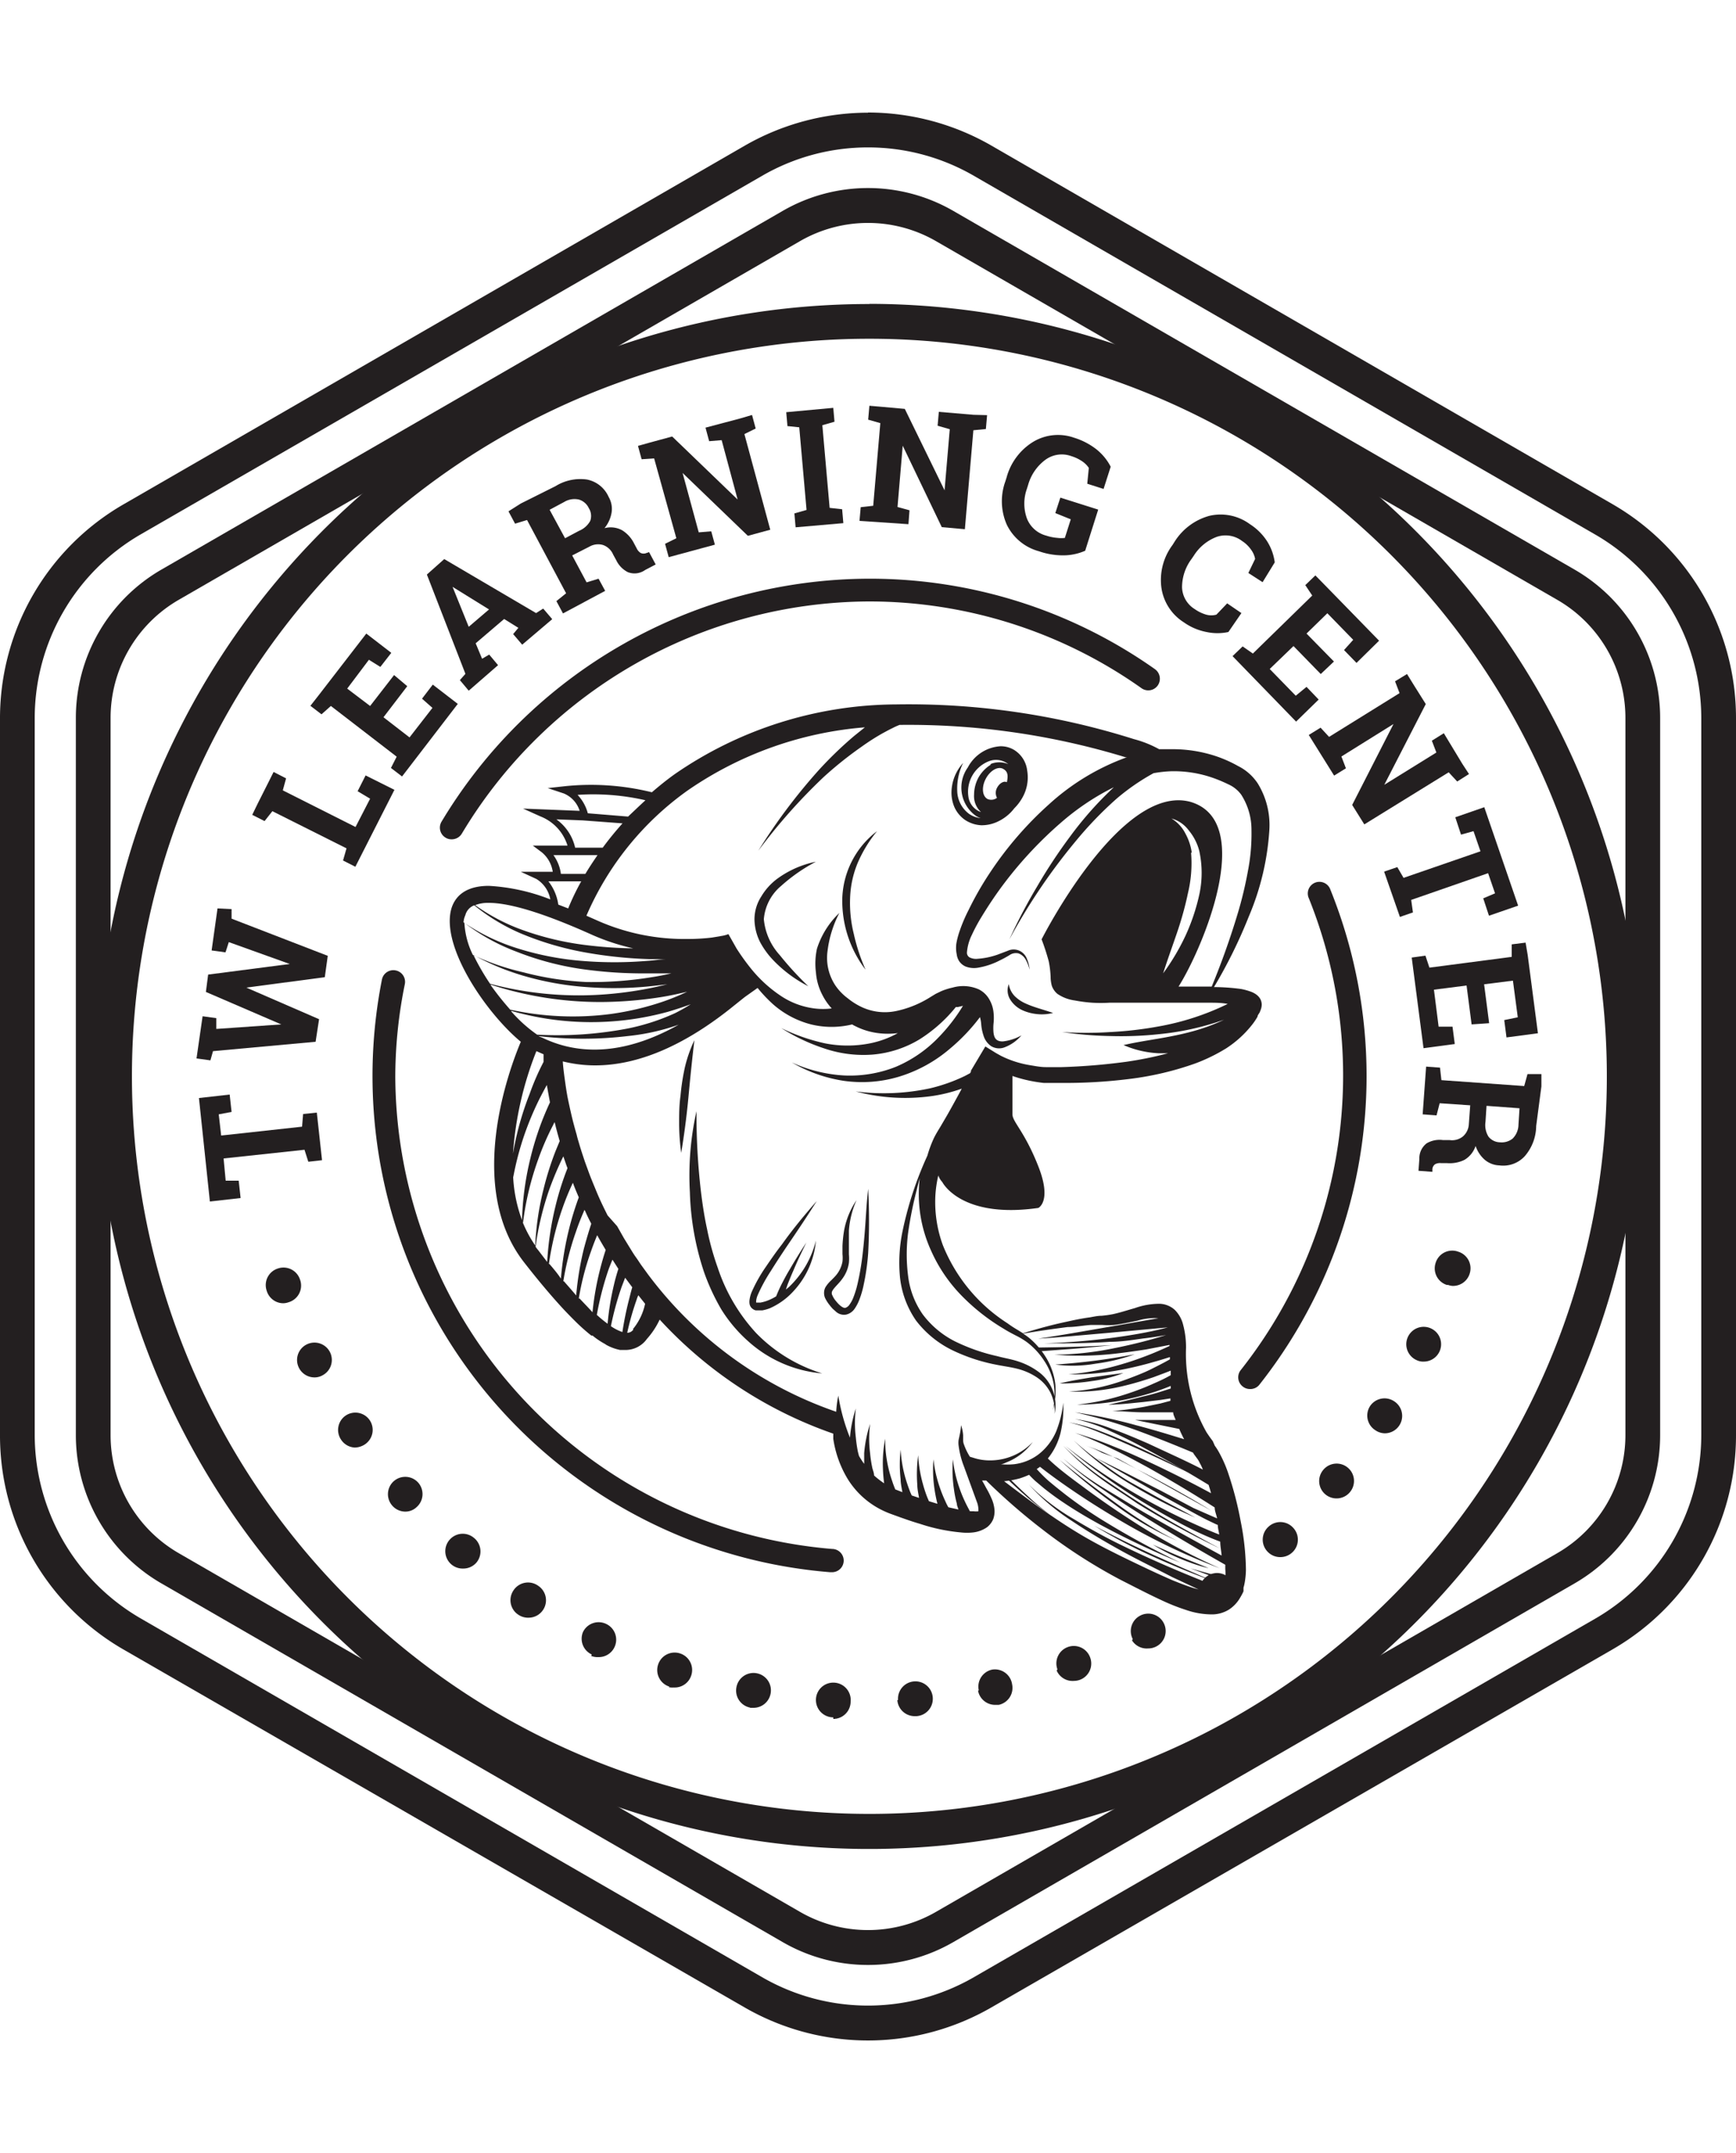 <svg id="Layer_1" data-name="Layer 1" xmlns="http://www.w3.org/2000/svg" viewBox="0 0 100 124"><defs><style>.cls-1{fill:#231f20;}</style></defs><path class="cls-1" d="M50,8.49a12.16,12.16,0,0,1,6.09,1.63L91.88,30.78A12.23,12.23,0,0,1,98,41.34V82.66a12.23,12.23,0,0,1-6.1,10.56L56.09,113.88a12.19,12.19,0,0,1-12.18,0L8.12,93.22A12.23,12.23,0,0,1,2,82.66V41.34a12.23,12.23,0,0,1,6.1-10.56L43.91,10.12A12.16,12.16,0,0,1,50,8.49m0-2a14.27,14.27,0,0,0-7.1,1.9L7.11,29.05A14.22,14.22,0,0,0,0,41.34V82.66A14.22,14.22,0,0,0,7.11,95L42.9,115.62a14.22,14.22,0,0,0,14.2,0L92.88,95A14.21,14.21,0,0,0,100,82.66V41.34a14.22,14.22,0,0,0-7.09-12.29L57.1,8.38A14.27,14.27,0,0,0,50,6.48Z"/><path class="cls-1" d="M50,113.17a9.81,9.81,0,0,1-4.92-1.32L9.29,91.19a9.86,9.86,0,0,1-4.92-8.53V41.34a9.86,9.86,0,0,1,4.92-8.53L45.08,12.15a9.83,9.83,0,0,1,9.84,0L90.71,32.81a9.86,9.86,0,0,1,4.92,8.53V82.66a9.86,9.86,0,0,1-4.92,8.53L54.92,111.85A9.81,9.81,0,0,1,50,113.17ZM10.29,34.55a7.85,7.85,0,0,0-3.92,6.79V82.66a7.85,7.85,0,0,0,3.92,6.79l35.79,20.66a7.84,7.84,0,0,0,7.84,0L89.71,89.45a7.85,7.85,0,0,0,3.92-6.79V41.34a7.85,7.85,0,0,0-3.92-6.79L53.92,13.89a7.84,7.84,0,0,0-7.84,0Z"/><path class="cls-1" d="M50.08,19.51A42.48,42.48,0,1,1,7.6,62,42.47,42.47,0,0,1,50.08,19.51m0-2A44.49,44.49,0,1,0,94.56,62,44.54,44.54,0,0,0,50.08,17.5Z"/><path class="cls-1" d="M47.88,90.55h-.06A28.67,28.67,0,0,1,22,56.42a.67.67,0,0,1,.79-.53.67.67,0,0,1,.53.79A26.86,26.86,0,0,0,22.77,62,27.43,27.43,0,0,0,47.93,89.21a.67.67,0,0,1,0,1.34Z"/><path class="cls-1" d="M26,48.34a.63.63,0,0,1-.34-.1.67.67,0,0,1-.23-.91,28.81,28.81,0,0,1,24.62-14,28.46,28.46,0,0,1,16.48,5.21.68.68,0,0,1,.16.94.67.67,0,0,1-.93.16,27.16,27.16,0,0,0-15.71-5A27.47,27.47,0,0,0,26.61,48,.68.68,0,0,1,26,48.34Z"/><path class="cls-1" d="M72,80a.66.66,0,0,1-.42-.15.67.67,0,0,1-.11-.94A27.36,27.36,0,0,0,75.4,51.75a.67.67,0,1,1,1.24-.5,28.68,28.68,0,0,1-4.11,28.52A.66.66,0,0,1,72,80Z"/><path class="cls-1" d="M11.46,63.24l1.77-.2.11,1-.74.14.14,1.22,4.66-.51.06-.73.79-.08.3,2.74-.79.09-.22-.69-4.66.5L13,68l.75,0,.11,1-1.77.2Z"/><path class="cls-1" d="M13.34,52.36v.55l5.54,2.14-.17,1.23-4.52.6v0l4.19,1.82L18.18,60l-5.91.54-.15.53-.8-.11.35-2.43.79.11,0,.62L16.2,59v0l-4.34-1.87.13-1,4.7-.61v0l-3.51-1.26-.19.59-.8-.11.34-2.42Z"/><path class="cls-1" d="M20.47,49.92l-.71-.36.2-.7-4.27-2.14-.45.57-.71-.36.31-.64.6-1.19.32-.64.72.37-.19.69,4.19,2.11L21.32,46l-.72-.43.46-.91,1.66.83Z"/><path class="cls-1" d="M23.46,39.52l-1.37,1.79,1.5,1.16,1.32-1.7-.6-.53.62-.81,1.44,1.11-3.21,4.18-.64-.49.33-.65-3.79-2.92-.54.48-.64-.49.44-.56,2.78-3.6,1.44,1.11-.63.81L21.25,38,20,39.66l1.32,1,1.38-1.78Z"/><path class="cls-1" d="M26.49,39.17l.32-.36-2.22-5.72,1-.89,5.29,3.11.41-.26.52.61-1.73,1.47-.52-.61.3-.36-.82-.51-1.64,1.4.37.89.41-.24.51.61L27,39.78ZM27,36.1l1.17-1-2.1-1.3,0,0Z"/><path class="cls-1" d="M32,28a2.71,2.71,0,0,1,1.82-.38,1.73,1.73,0,0,1,1.24,1,1.37,1.37,0,0,1,.17.9,1.91,1.91,0,0,1-.41.9,1.39,1.39,0,0,1,1,.11,1.86,1.86,0,0,1,.7.76l.16.3a.6.6,0,0,0,.23.26.42.42,0,0,0,.33,0l.15-.05.38.71-.61.32a1.05,1.05,0,0,1-1,.12,1.5,1.5,0,0,1-.66-.68l-.18-.33a1,1,0,0,0-.58-.55,1,1,0,0,0-.78.09l-1,.51.83,1.55.69-.21.38.7-2.43,1.3-.38-.71.56-.45-2.25-4.22-.69.21-.38-.71L30,29Zm.55,3,.81-.43A1.29,1.29,0,0,0,34,30a.84.84,0,0,0-.08-.73.92.92,0,0,0-.58-.5,1.15,1.15,0,0,0-.84.14l-.84.45Z"/><path class="cls-1" d="M43.32,23.9l.21.78-.65.32,1.49,5.51-1.29.35-3.76-3.62h0l.93,3.42.72-.06.21.77-2.66.72-.21-.77.65-.32L37.68,26.4l-.72.05-.21-.77.68-.19,1.29-.35,3.77,3.63h0l-.92-3.42-.72.06-.21-.78,2-.53Z"/><path class="cls-1" d="M45.36,24.54l-.07-.8L48,23.49l.07.8-.7.2.42,4.76.72.08.07.8-2.75.24-.07-.8.7-.2-.42-4.76Z"/><path class="cls-1" d="M56.86,23.91l-.07.8-.72.07-.49,5.7-1.33-.12L52,25.67h0l-.3,3.53.69.19-.06.8L49.51,30l.07-.79.72-.08.41-4.76-.7-.2.07-.8.71.06,1.33.12,2.29,4.69h0l.3-3.52-.7-.2.07-.8,2,.17Z"/><path class="cls-1" d="M62.51,31.72a3.16,3.16,0,0,1-1.08.26,4.16,4.16,0,0,1-1.58-.23A2.9,2.9,0,0,1,58,30.23a3.35,3.35,0,0,1-.09-2.5l.07-.22a3.47,3.47,0,0,1,1.53-2.06,2.78,2.78,0,0,1,2.36-.24,4,4,0,0,1,1.29.67,3.1,3.1,0,0,1,.82,1l-.41,1.28-.94-.3.09-.91a1.37,1.37,0,0,0-.38-.38,2.31,2.31,0,0,0-.63-.3,1.6,1.6,0,0,0-1.49.21,2.72,2.72,0,0,0-1,1.46l-.07.22a2.53,2.53,0,0,0,0,1.69,1.64,1.64,0,0,0,1.12,1,2.75,2.75,0,0,0,.65.13,1.66,1.66,0,0,0,.42,0l.34-1.07-.89-.36.29-.89,2.18.69Z"/><path class="cls-1" d="M72.73,33.53,71.91,33l.39-.81a1.3,1.3,0,0,0-.24-.54,1.85,1.85,0,0,0-.51-.49,1.57,1.57,0,0,0-1.46-.24A2.67,2.67,0,0,0,68.77,32l-.13.19a2.73,2.73,0,0,0-.55,1.63,1.53,1.53,0,0,0,.73,1.26,2.23,2.23,0,0,0,.66.32,1.09,1.09,0,0,0,.59,0l.62-.65.82.56-.75,1.09a3,3,0,0,1-1.26,0,3.34,3.34,0,0,1-1.31-.56,2.83,2.83,0,0,1-1.29-2,3.37,3.37,0,0,1,.64-2.45l.12-.19a3.44,3.44,0,0,1,2-1.49,2.84,2.84,0,0,1,2.34.48,3.27,3.27,0,0,1,1,1,3,3,0,0,1,.43,1.2Z"/><path class="cls-1" d="M76.08,38.82l-1.57-1.61-1.37,1.32,1.5,1.54.62-.51.7.73-1.3,1.27L71,37.79l.58-.56.59.41,3.42-3.34-.4-.6.58-.56.5.51,3.17,3.25-1.3,1.28-.72-.74.53-.59-1.49-1.53-1.2,1.17,1.58,1.61Z"/><path class="cls-1" d="M84.62,44.58l-.68.43-.49-.53-4.86,3-.7-1.12,2.38-4.66v0l-3,1.87.26.68-.68.42-1.46-2.34.68-.42.49.53,4.06-2.52-.26-.68.69-.42.37.6.71,1.13-2.39,4.65,0,0,3-1.86-.26-.68.69-.43L84.24,44Z"/><path class="cls-1" d="M87.45,52.16l-1.68.58-.33-1,.68-.29-.4-1.16-4.43,1.54.1.72-.75.26-.91-2.61.76-.26.36.62,4.43-1.53-.4-1.16-.72.2-.33-1,1.67-.58Z"/><path class="cls-1" d="M84.77,59l-.29-2.24L82.6,57l.27,2.13.8,0,.13,1-1.8.24-.68-5.22.79-.11.23.69,4.74-.62,0-.72.8-.1L88,55l.59,4.51-1.81.24-.13-1,.78-.16-.28-2.11-1.66.21.29,2.24Z"/><path class="cls-1" d="M88.49,64.85a2.7,2.7,0,0,1-.65,1.73,1.68,1.68,0,0,1-1.47.54,1.37,1.37,0,0,1-.85-.33A1.82,1.82,0,0,1,85,66a1.47,1.47,0,0,1-.64.8,1.93,1.93,0,0,1-1,.19l-.34,0a.61.61,0,0,0-.35.06.39.39,0,0,0-.16.28l0,.16-.8-.06.05-.68a1.08,1.08,0,0,1,.42-.9,1.46,1.46,0,0,1,.93-.19l.38,0a1,1,0,0,0,.77-.2,1,1,0,0,0,.35-.71l.08-1.09-1.76-.12-.18.7-.8-.06.2-2.75.8.06.08.72,4.77.34.19-.69.8,0,0,.71Zm-2.86-1.16-.06.92a1.26,1.26,0,0,0,.17.85.86.86,0,0,0,.67.33,1,1,0,0,0,.73-.22,1.16,1.16,0,0,0,.33-.8l.06-.94Z"/><path class="cls-1" d="M49.86,55.85a6.53,6.53,0,0,1-1.34-4.14,5.07,5.07,0,0,1,2-3.84,7.66,7.66,0,0,0-1.11,1.82,5.74,5.74,0,0,0-.44,2,7.39,7.39,0,0,0,.21,2.09A10.84,10.84,0,0,0,49.86,55.85Z"/><path class="cls-1" d="M49.34,69.12a5.18,5.18,0,0,0-.44,1.76c0,.3,0,.61,0,.91l0,.45a2.64,2.64,0,0,1,0,.49,2,2,0,0,1-.38.92c-.19.27-.46.49-.57.69a.26.26,0,0,0,0,.27,1.21,1.21,0,0,0,.21.33c.17.22.42.43.55.38a.46.46,0,0,0,.23-.19,1.77,1.77,0,0,0,.2-.36,5.48,5.48,0,0,0,.26-.84,15.55,15.55,0,0,0,.3-1.79c.07-.61.12-1.22.16-1.83s.08-1.23.15-1.84a35.11,35.11,0,0,1,0,3.7A13.2,13.2,0,0,1,49.75,74a5.23,5.23,0,0,1-.27.91,2.46,2.46,0,0,1-.24.45.81.81,0,0,1-.49.35.69.69,0,0,1-.59-.16l-.2-.18c-.06-.07-.11-.12-.16-.19a2.08,2.08,0,0,1-.28-.44.75.75,0,0,1-.05-.31.66.66,0,0,1,.09-.31,1.88,1.88,0,0,1,.33-.39c.11-.11.21-.21.3-.32a1.71,1.71,0,0,0,.34-.75,2.1,2.1,0,0,0,0-.43c0-.15,0-.31,0-.47a7.34,7.34,0,0,1,.1-.93A4.59,4.59,0,0,1,49.34,69.12Z"/><path class="cls-1" d="M47,49.63a9.82,9.82,0,0,0-2,1.39,2.79,2.79,0,0,0-1,1.92A3.55,3.55,0,0,0,44.91,55a18.4,18.4,0,0,0,1.65,1.8,7.5,7.5,0,0,1-2-1.48,4.74,4.74,0,0,1-.77-1.05,3,3,0,0,1-.33-1.33,2.44,2.44,0,0,1,.4-1.32,3.48,3.48,0,0,1,.9-1A5.68,5.68,0,0,1,47,49.63Z"/><path class="cls-1" d="M59.17,44.38a1.61,1.61,0,0,0-.79-1.21,1.49,1.49,0,0,0-.75-.19,2.28,2.28,0,0,0-1.88,1.22A2,2,0,0,0,56.23,47a1.23,1.23,0,0,0,.26.12,1.47,1.47,0,0,1-.66-.24,1.69,1.69,0,0,1-.69-1.32,3.36,3.36,0,0,1,.34-1.62,2.58,2.58,0,0,0-.67,1.63,2.12,2.12,0,0,0,.17.92,1.78,1.78,0,0,0,.62.74,1.86,1.86,0,0,0,.92.3,2.15,2.15,0,0,0,.91-.19,2.58,2.58,0,0,0,1-.79,2.71,2.71,0,0,0,.44-.57A2.36,2.36,0,0,0,59.17,44.38ZM58,45.05c-.18-.09-.43.06-.57.33a.61.61,0,0,0,0,.57.54.54,0,0,1-.54.07c-.31-.16-.36-.68-.11-1.16s.7-.74,1-.58S58.07,44.7,58,45.05Zm-.94-1a2.07,2.07,0,0,0-.69.72,2.1,2.1,0,0,0-.26,1,1.24,1.24,0,0,0,.4,1,1.09,1.09,0,0,1-.73-.91,1.89,1.89,0,0,1,1.14-2,1.14,1.14,0,0,1,1.16.15A1.32,1.32,0,0,0,57.07,44Z"/><path class="cls-1" d="M58.11,56.68a1.26,1.26,0,0,0,.35.7,2.1,2.1,0,0,0,.63.42c.48.22,1,.34,1.57.54a2.6,2.6,0,0,1-.88.07,2.72,2.72,0,0,1-.87-.22,1.61,1.61,0,0,1-.71-.61A1,1,0,0,1,58.11,56.68Z"/><path class="cls-1" d="M40.12,64a38.42,38.42,0,0,0,.25,4.57c.09.75.2,1.49.36,2.22A15.7,15.7,0,0,0,41.34,73a10.32,10.32,0,0,0,2.22,3.78,9,9,0,0,0,3.8,2.32,7.3,7.3,0,0,1-4.26-1.85,8.36,8.36,0,0,1-1.54-1.82,12.48,12.48,0,0,1-1-2.15,15.86,15.86,0,0,1-.82-4.61A17,17,0,0,1,40.12,64Z"/><path class="cls-1" d="M39.24,66.4a13.06,13.06,0,0,1-.12-1.64c0-.55,0-1.1.08-1.65a12.83,12.83,0,0,1,.25-1.63A7.79,7.79,0,0,1,40,59.91c-.13,1.09-.24,2.16-.34,3.24S39.42,65.31,39.24,66.4Z"/><path class="cls-1" d="M45.44,74.13l-.17.14.09-.27c.11-.28.22-.55.34-.82.23-.55.49-1.09.75-1.62-.32.49-.64,1-.94,1.52-.16.26-.3.52-.44.79a8.2,8.2,0,0,0-.36.79,2.89,2.89,0,0,1-.56.27,2.14,2.14,0,0,1-.34.09h-.25s0,0,0,0a.62.62,0,0,1,0-.12,1.18,1.18,0,0,1,.1-.34,9.72,9.72,0,0,1,.75-1.37c.28-.45.57-.89.87-1.34.6-.88,1.2-1.77,1.77-2.68-.71.81-1.39,1.63-2,2.49-.33.42-.64.87-.94,1.31a8.76,8.76,0,0,0-.81,1.44,1.8,1.8,0,0,0-.12.43.81.81,0,0,0,0,.27.44.44,0,0,0,.2.29.37.37,0,0,0,.16.07h.37a2.43,2.43,0,0,0,.43-.12,4.05,4.05,0,0,0,1.38-1A4.89,4.89,0,0,0,47,71.45,5.49,5.49,0,0,1,45.44,74.13Z"/><path class="cls-1" d="M58,85c.39.4.79.78,1.2,1.16a13,13,0,0,0,1.27,1.06,14.36,14.36,0,0,1-1.31-1c-.42-.37-.83-.74-1.23-1.13Z"/><path class="cls-1" d="M67,86.41c-.6-.33-1.21-.67-1.8-1s-1.17-.74-1.73-1.15a16.76,16.76,0,0,1-1.62-1.3,17.36,17.36,0,0,0,3.3,2.54,30,30,0,0,0,3.7,1.9C68.24,87.07,67.62,86.74,67,86.41Z"/><path class="cls-1" d="M64.38,84l1.8,1,1.79,1,1.8,1c-1.16-.71-2.35-1.37-3.54-2l-1.81-.94a12.38,12.38,0,0,0-1.87-.8,6,6,0,0,1,.93.41Z"/><path class="cls-1" d="M63.27,85.06c.73.55,1.48,1,2.24,1.53a48.71,48.71,0,0,0,4.76,2.59c-.8-.42-1.59-.86-2.38-1.3s-1.56-.9-2.32-1.38-1.52-1-2.25-1.5a17.9,17.9,0,0,1-2.07-1.73A15,15,0,0,0,63.27,85.06Z"/><path class="cls-1" d="M67.82,88.74a15,15,0,0,1-1.8-1c-.59-.36-1.16-.75-1.71-1.15s-1.11-.81-1.66-1.23-1.08-.84-1.61-1.28a35,35,0,0,0,3.21,2.6A17.31,17.31,0,0,0,67.82,88.74Z"/><path class="cls-1" d="M68,89.66c-.53-.22-1.06-.46-1.59-.7a10.33,10.33,0,0,0,1.55.8,10.8,10.8,0,0,0,1.66.56C69.12,90.1,68.58,89.9,68,89.66Z"/><path class="cls-1" d="M64.71,88.73c-.56-.28-1.12-.56-1.68-.86a30.39,30.39,0,0,0,3.34,1.76c1.15.52,2.31,1,3.5,1.43l-1.73-.75-1.72-.77Q65.57,89.15,64.71,88.73Z"/><path class="cls-1" d="M65.09,83.25c.58.25,1.15.52,1.72.78l1.71.81c-1.1-.62-2.24-1.17-3.38-1.69-.58-.25-1.16-.5-1.75-.72a9.65,9.65,0,0,0-1.82-.51,11.36,11.36,0,0,1,1.79.59C63.94,82.74,64.52,83,65.09,83.25Z"/><path class="cls-1" d="M64.71,79.08l-.92.12-.92.13c-.61.1-1.23.2-1.83.35a11.65,11.65,0,0,0,1.86-.14A7.64,7.64,0,0,0,64.71,79.08Z"/><path class="cls-1" d="M63.11,78.54A10.78,10.78,0,0,0,65.36,78a37.09,37.09,0,0,1-4.57.59A7.52,7.52,0,0,0,63.11,78.54Z"/><path class="cls-1" d="M64.07,77.47c-1.42.09-2.84.12-4.26.14h0a.12.12,0,0,0-.1.12.13.13,0,0,0,.12.1C61.24,77.73,62.66,77.63,64.07,77.47Z"/><path class="cls-1" d="M72.38,57.29a1.26,1.26,0,0,0-.34-.18,3.53,3.53,0,0,0-.55-.15,12,12,0,0,0-1.56-.11,28.32,28.32,0,0,0,2-4.05,15.15,15.15,0,0,0,1.19-5,4.57,4.57,0,0,0-.67-2.68,2.91,2.91,0,0,0-1.13-1,7.45,7.45,0,0,0-1.22-.55,7.91,7.91,0,0,0-2.65-.42l-.68,0a6.27,6.27,0,0,0-1.45-.58,43,43,0,0,0-13.71-2h0a22.61,22.61,0,0,0-12.72,4c-.48.34-.92.7-1.34,1.06a14.63,14.63,0,0,0-5-.35l-1,.11.93.31a1.6,1.6,0,0,1,.91,1l-3.26-.13,1,.45a2.64,2.64,0,0,1,1.56,1.68h-2l.51.38a1.79,1.79,0,0,1,.64,1.13H30l.89.41a1.73,1.73,0,0,1,.81,1.18,11.34,11.34,0,0,0-3.54-.78c-1.49,0-2,.74-2.17,1.35C25.41,54.55,28,58.34,30,60c-.68,1.61-3.2,8.4.21,12.73.78,1,1.48,1.83,2.11,2.52h0c.3.33.59.62.86.89l0,0a11.26,11.26,0,0,0,.88.78l.07,0a4.44,4.44,0,0,0,.71.48l.09.06a2.74,2.74,0,0,0,.79.29l.14,0,.19,0h0a1.51,1.51,0,0,0,1.21-.63A4.61,4.61,0,0,0,38,76,24.48,24.48,0,0,0,48,82.57l0,.3a6.24,6.24,0,0,0,.83,2.31,4.83,4.83,0,0,0,1.89,1.75,5.05,5.05,0,0,0,.59.26l.55.2c.37.13.74.26,1.12.37a10.46,10.46,0,0,0,2.38.5,3.21,3.21,0,0,0,.69,0,1.75,1.75,0,0,0,.82-.31,1.17,1.17,0,0,0,.34-.45,1.33,1.33,0,0,0,.08-.5,2,2,0,0,0-.19-.73,4.69,4.69,0,0,0-.28-.55c-.08-.15-.16-.3-.25-.45l.07,0h.17A35.18,35.18,0,0,0,60,88.05,30.72,30.72,0,0,0,64.57,91c.81.41,1.59.82,2.44,1.21a11.31,11.31,0,0,0,1.3.51,4.58,4.58,0,0,0,1.53.26,1.87,1.87,0,0,0,.94-.27,2,2,0,0,0,.66-.7,3.2,3.2,0,0,0,.19-.36l0-.09,0-.12a2.1,2.1,0,0,0,.06-.24,4.6,4.6,0,0,0,.08-.79,14.79,14.79,0,0,0-.3-2.78,19.66,19.66,0,0,0-.69-2.69,7.26,7.26,0,0,0-.58-1.33,3.26,3.26,0,0,0-.22-.34L69.86,83q-.19-.25-.36-.51a9.15,9.15,0,0,1-1.18-4.86,5.06,5.06,0,0,0-.2-1.45,1.82,1.82,0,0,0-.46-.75,1.37,1.37,0,0,0-.85-.34,4.25,4.25,0,0,0-1.44.25c-.43.12-.85.26-1.27.35a6.17,6.17,0,0,1-.64.09c-.22,0-.45.05-.67.09-.45.06-.89.15-1.33.25-.86.18-1.7.41-2.53.67l-.27-.17a6.81,6.81,0,0,1-.63-.41,9.58,9.58,0,0,1-3.72-4.5,7.23,7.23,0,0,1-.43-2.83,6.71,6.71,0,0,1,.17-1.18,1.07,1.07,0,0,0,.23.38s1.06,2.13,5.53,1.49c0,0,.8-.37,0-2.4s-1.49-2.55-1.49-3V62.24l0-.27a8,8,0,0,0,.8.23,8.19,8.19,0,0,0,1,.17h1a29.44,29.44,0,0,0,3.87-.22,17.73,17.73,0,0,0,3.83-.89,10.07,10.07,0,0,0,1.81-.88A6.15,6.15,0,0,0,72.14,59a3.52,3.52,0,0,0,.3-.45c0-.09.09-.17.13-.26l.05-.13a.85.85,0,0,0,.06-.31.7.7,0,0,0-.11-.36A.86.86,0,0,0,72.38,57.29ZM33.27,45.78a13.43,13.43,0,0,1,3.91.31c-.34.31-.66.62-1,.94l-2.32-.19A2.45,2.45,0,0,0,33.27,45.78Zm-1.22,1.41,1.52.06h0l2.29.17c-.43.48-.81.95-1.14,1.4H33.13A2.75,2.75,0,0,0,32.05,47.19Zm.9,2.06h1.47c-.26.38-.5.74-.7,1.08H32.31a2.36,2.36,0,0,0-.43-1.08Zm-1.36,1.51h1.89a14.15,14.15,0,0,0-.75,1.56l-.57-.22A2.82,2.82,0,0,0,31.59,50.76ZM28.15,52c1.26,0,3.27.63,6,1.86a12.63,12.63,0,0,0,2.33.76,25.05,25.05,0,0,1-2.74-.19,16.74,16.74,0,0,1-3.62-.86,11.11,11.11,0,0,1-2.75-1.44A2.06,2.06,0,0,1,28.15,52Zm-1.35.73a.83.83,0,0,1,.52-.59A11.29,11.29,0,0,0,30,53.76a17.63,17.63,0,0,0,3.63,1.08,25.24,25.24,0,0,0,3.78.4c.34,0,.68,0,1,0-.37,0-.75.08-1.12.1a22.84,22.84,0,0,1-3.79,0,16.79,16.79,0,0,1-3.72-.73,11.7,11.7,0,0,1-3.08-1.49A1.23,1.23,0,0,1,26.8,52.72Zm-.05.42a11.72,11.72,0,0,0,3,1.66,16.78,16.78,0,0,0,3.75,1,25,25,0,0,0,3.87.25c.44,0,.87,0,1.31,0-.4.09-.8.17-1.2.23a21.44,21.44,0,0,1-3.67.27A17.37,17.37,0,0,1,30.15,56a14.43,14.43,0,0,1-2.91-1A4.78,4.78,0,0,1,26.75,53.14ZM27.27,55a14.25,14.25,0,0,0,2.82,1.18,17.22,17.22,0,0,0,3.7.67,20.76,20.76,0,0,0,3.78-.06l.87-.1-.51.12a21.33,21.33,0,0,1-3.38.48,19.88,19.88,0,0,1-6.32-.63A13.6,13.6,0,0,1,27.27,55Zm1,1.71a20.36,20.36,0,0,0,6.3,1,22.71,22.71,0,0,0,3.49-.28c.51-.08,1-.19,1.52-.31a13.83,13.83,0,0,1-1.31.54,16.18,16.18,0,0,1-3.09.74,16.85,16.85,0,0,1-5.79-.25A16.83,16.83,0,0,1,28.26,56.73Zm1.18,1.51a16.68,16.68,0,0,0,9,.06c.45-.13.9-.28,1.34-.44a9.93,9.93,0,0,1-.9.51,12.45,12.45,0,0,1-2.75.89,21.51,21.51,0,0,1-5.2.35A8.2,8.2,0,0,1,29.44,58.24Zm10.05.56c-3,1.81-5.8,2.16-8.23,1L31,59.67a21.81,21.81,0,0,0,5.17,0A12.58,12.58,0,0,0,39.14,59,3.68,3.68,0,0,0,39.49,58.8Zm-8.6,1.76.41.18c0,.15,0,.29,0,.44v0A14.3,14.3,0,0,0,30.51,63a17.41,17.41,0,0,0-.7,2.19c-.1.41-.19.83-.26,1.25A19.66,19.66,0,0,1,30.89,60.56Zm-1.33,7.23a17.07,17.07,0,0,1,.66-2.48,17.76,17.76,0,0,1,.87-2.05c.13-.25.26-.5.4-.75.05.29.11.62.18,1-.15.32-.29.65-.43,1a17.35,17.35,0,0,0-.69,2.19,16.86,16.86,0,0,0-.49,3.59A8.29,8.29,0,0,1,29.56,67.79Zm.56,2.63A16.74,16.74,0,0,1,31,66.78a15.37,15.37,0,0,1,.87-2,1.09,1.09,0,0,1,.08-.15c.08.34.18.71.29,1.09l-.24.58a17.35,17.35,0,0,0-.69,2.19,16.25,16.25,0,0,0-.48,3.24A6.93,6.93,0,0,1,30.12,70.42ZM31,72a1.49,1.49,0,0,1-.15-.2,17,17,0,0,1,.78-3.26,18.49,18.49,0,0,1,.82-1.94c.08.22.15.45.24.68A16.44,16.44,0,0,0,32,69.46a17.64,17.64,0,0,0-.48,3.22Zm.62.79a16.75,16.75,0,0,1,.79-3.23A15.36,15.36,0,0,1,33,68.12c.1.28.22.56.34.84a17.34,17.34,0,0,0-.57,1.86,18,18,0,0,0-.46,2.82C32.14,73.38,31.91,73.1,31.66,72.81Zm.83,1a16.43,16.43,0,0,1,.73-2.86c.14-.42.31-.84.49-1.25l.06.12c.1.23.21.45.33.68-.16.48-.31,1-.43,1.45a17.62,17.62,0,0,0-.44,2.68C33,74.38,32.75,74.1,32.49,73.8Zm.89,1a15.4,15.4,0,0,1,.7-2.71c.11-.32.23-.63.36-.94.15.28.32.56.49.85-.13.39-.24.78-.34,1.18a16.65,16.65,0,0,0-.42,2.41C33.93,75.35,33.67,75.09,33.38,74.78ZM35,76.24a7.47,7.47,0,0,1-.62-.51A17.38,17.38,0,0,1,35,73.28c.08-.25.18-.49.28-.73l.34.53c-.1.31-.19.63-.26.94A15.44,15.44,0,0,0,35,76.24Zm.89.49a2.64,2.64,0,0,1-.7-.35,17.23,17.23,0,0,1,.61-2.24l.21-.55.41.55c-.06.2-.11.4-.16.6A19.34,19.34,0,0,0,35.85,76.73Zm.6-.17a.42.42,0,0,1-.36.2,15.79,15.79,0,0,1,.54-1.9,2,2,0,0,1,.1-.26l.39.49A3.4,3.4,0,0,1,36.45,76.56Zm5-22.64L41,54a11.93,11.93,0,0,1-1.45.08,12.35,12.35,0,0,1-5-1l-.77-.34a17.2,17.2,0,0,1,5.84-7.22,20.88,20.88,0,0,1,10.2-3.63l-.61.49a22.16,22.16,0,0,0-2.07,2A33.17,33.17,0,0,0,43.68,49a32.69,32.69,0,0,1,3.78-4.26A21.71,21.71,0,0,1,49.64,43q.57-.41,1.17-.75c.2-.11.4-.22.61-.32a3.52,3.52,0,0,1,.4-.18,42.81,42.81,0,0,1,13.1,1.89l-.08,0a13.39,13.39,0,0,0-4.42,2.69,20.35,20.35,0,0,0-3.34,3.85A18.41,18.41,0,0,0,55.8,52.4a9.06,9.06,0,0,0-.51,1.19,4.67,4.67,0,0,0-.18.64,1.78,1.78,0,0,0,0,.73.93.93,0,0,0,.15.41.88.88,0,0,0,.35.29,1.34,1.34,0,0,0,.75.07,4.22,4.22,0,0,0,1.24-.42,5.86,5.86,0,0,0,.55-.3.65.65,0,0,1,.52-.1.79.79,0,0,1,.42.37,2.32,2.32,0,0,1,.22.57,2,2,0,0,0-.15-.61.84.84,0,0,0-.43-.48.81.81,0,0,0-.68,0l-.58.22a4.37,4.37,0,0,1-1.15.24.83.83,0,0,1-.47-.08.31.31,0,0,1-.15-.29,2.75,2.75,0,0,1,.28-1,9.91,9.91,0,0,1,.57-1.06c.42-.69.87-1.36,1.36-2a23,23,0,0,1,3.32-3.51,14.32,14.32,0,0,1,2.93-1.94l-.23.22a20.27,20.27,0,0,0-2.29,2.62,30.46,30.46,0,0,0-1.9,2.88,31.59,31.59,0,0,0-1.6,3.05,34.38,34.38,0,0,1,3.83-5.67A21.59,21.59,0,0,1,64.32,46a12.64,12.64,0,0,1,2.13-1.47,7.48,7.48,0,0,1,1-.11,6.83,6.83,0,0,1,2.24.32,8.11,8.11,0,0,1,1.06.43,1.85,1.85,0,0,1,.75.6,3.75,3.75,0,0,1,.59,2.05,11.23,11.23,0,0,1-.21,2.37,22.24,22.24,0,0,1-.57,2.38,44.82,44.82,0,0,1-1.51,4.25H69.5c-.54,0-1.08,0-1.61,0,1.37-2.17,4.48-9.48.71-10.63C64.57,45.05,60,54.1,60,54.1a13.23,13.23,0,0,1,.41,1.26,5.65,5.65,0,0,1,.11.91,2,2,0,0,0,.07.51,1.07,1.07,0,0,0,.32.46,2.3,2.3,0,0,0,1,.38,8.34,8.34,0,0,0,1,.13,8.14,8.14,0,0,0,1,0l1.92,0c1.27,0,2.54,0,3.79,0,.37,0,.74,0,1.1.07a15,15,0,0,1-4,1.3,21.2,21.2,0,0,1-2.76.32,21.5,21.5,0,0,1-2.78,0,21.57,21.57,0,0,0,2.79.23,20.38,20.38,0,0,0,2.81-.11,15.69,15.69,0,0,0,3.73-.83l-.17.08a10.81,10.81,0,0,1-1.76.62c-.6.16-1.22.28-1.86.39s-1.3.21-2,.37a5.73,5.73,0,0,0,2,.47h.57a20.81,20.81,0,0,1-2.4.49,35.58,35.58,0,0,1-3.74.31h-.91c-.29,0-.6-.06-.9-.11a5.8,5.8,0,0,1-1.68-.54l-.27-.15-.63-.39-.78,1.31-.05.08,0,0,0,.06v0l-.05.09-.3.16a9.82,9.82,0,0,1-2,.71,12.59,12.59,0,0,1-4.29.18,11.08,11.08,0,0,0,4.37.27,8.85,8.85,0,0,0,1.74-.43l-.1.19c-.24.44-.48.88-.73,1.32l-.38.65c-.12.2-.28.45-.4.7a6.91,6.91,0,0,0-.37,1,20.35,20.35,0,0,0-1.43,4.35,8.88,8.88,0,0,0-.15,2.63,5.37,5.37,0,0,0,.93,2.52,5.87,5.87,0,0,0,2.08,1.7,10.27,10.27,0,0,0,2.49.83c.44.09.85.14,1.25.24a3.66,3.66,0,0,1,1.11.48,2.34,2.34,0,0,1,.81.9,2.43,2.43,0,0,1,.24,1.22,2.39,2.39,0,0,0-.86-2.37,4.07,4.07,0,0,0-1.18-.63c-.42-.15-.86-.21-1.25-.32A10.87,10.87,0,0,1,55,77.25a5.31,5.31,0,0,1-1.84-1.54,4.86,4.86,0,0,1-.85-2.22,9.82,9.82,0,0,1,0-2.48,22,22,0,0,1,.5-2.49c.05-.22.11-.44.17-.66A7.82,7.82,0,0,0,53.62,72a8.82,8.82,0,0,0,1.76,2.61,11.8,11.8,0,0,0,2.44,1.92c.22.14.45.26.68.38a4.5,4.5,0,0,1,.64.38,4.16,4.16,0,0,1,1,1.07,3.58,3.58,0,0,1,.56,1.37,4,4,0,0,1-.06,1.51,4.09,4.09,0,0,0,.15-1.52,3.83,3.83,0,0,0-.49-1.46,4.6,4.6,0,0,0-1-1.19c-.11-.09-.24-.18-.36-.26.85-.15,1.7-.27,2.56-.38.44,0,.88-.09,1.33-.12l.66,0a5.47,5.47,0,0,0,.69,0c.47-.06.92-.16,1.35-.25a3.5,3.5,0,0,1,1.2-.14h0l-3.08.54c-1.28.22-2.56.45-3.85.64,1.3-.08,2.6-.21,3.89-.32l3.58-.33s0,0,0,0c-.48.13-1,.24-1.48.33s-1.24.21-1.87.29c-1.25.16-2.51.26-3.77.3,1.26,0,2.53,0,3.79-.09.64,0,1.27-.1,1.9-.19.44-.05.89-.12,1.33-.2-.41.13-.83.25-1.25.36s-1.13.28-1.7.39a17.56,17.56,0,0,1-3.47.38,18,18,0,0,0,3.52-.06c.59-.07,1.17-.15,1.75-.24l1.35-.26v.06c-.37.17-.75.34-1.13.49s-1,.38-1.52.53a15.46,15.46,0,0,1-3.17.62,15.56,15.56,0,0,0,3.25-.31c.53-.11,1.07-.24,1.59-.39.33-.09.65-.19,1-.3v.13c-.37.21-.75.4-1.13.59s-1,.43-1.5.61a11.47,11.47,0,0,1-3.18.66,11.68,11.68,0,0,0,3.27-.36c.53-.13,1.06-.29,1.59-.47.32-.12.65-.24,1-.38a2.17,2.17,0,0,0,0,.26c-.31.18-.65.34-1,.49a14.19,14.19,0,0,1-1.41.55,13.59,13.59,0,0,1-3,.66,13.81,13.81,0,0,0,3.06-.35c.5-.11,1-.25,1.5-.41.28-.1.57-.2.85-.32a.77.77,0,0,0,0,.15l-.6.19c-.32.1-.65.19-1,.27-.66.17-1.32.33-2,.47.68,0,1.36-.09,2-.15l1-.12.58-.09,0,.14-.57.15-.92.19c-.61.11-1.24.2-1.87.25.63,0,1.27.08,1.9.07l1,0,.62,0c0,.15.09.29.14.44l-2.34,0,2.55.52a6.36,6.36,0,0,0,.28.59c-.91-.28-1.82-.56-2.75-.8a28.18,28.18,0,0,0-3.54-.75,29.22,29.22,0,0,1,3.45,1c1.13.41,2.25.86,3.35,1.32l.06.1.2.27a1.26,1.26,0,0,1,.13.23,2.64,2.64,0,0,1,.18.38c-1-.52-2.09-1-3.15-1.5-.69-.3-1.37-.59-2.07-.84a9,9,0,0,0-2.15-.57,9.23,9.23,0,0,1,2.09.72c.67.3,1.33.63,2,1,1.22.65,2.43,1.35,3.61,2.07.05.16.1.32.14.48-1.15-.62-2.31-1.21-3.49-1.76-.7-.33-1.41-.65-2.14-.94a21.22,21.22,0,0,0-2.2-.77,21.21,21.21,0,0,1,2.14.92c.7.33,1.38.7,2.06,1.07,1.3.73,2.59,1.5,3.84,2.3,0,.21.1.42.14.63l-.37-.16-1-.44-1.88-1c-1.25-.63-2.5-1.28-3.76-1.89,1.23.68,2.44,1.38,3.66,2.08l1.83,1c.31.17.62.34.94.5l.48.23.14.06h0c0,.19.06.37.08.55-.67-.26-1.33-.56-2-.87-.81-.38-1.6-.79-2.38-1.23a33.48,33.48,0,0,1-4.47-3,34.18,34.18,0,0,0,4.36,3.17c.77.47,1.55.92,2.35,1.34s1.45.72,2.2,1c0,.27.06.54.08.8Q68.28,88.45,66,87.16c-.83-.48-1.65-1-2.46-1.48A16.88,16.88,0,0,1,61.25,84a16.94,16.94,0,0,0,2.27,1.78c.79.55,1.6,1.07,2.41,1.58q2.29,1.43,4.65,2.76c0,.08,0,.17,0,.25a2.68,2.68,0,0,1,0,.52l-2-.56,2,.74v0a2.68,2.68,0,0,1-.12.24.74.74,0,0,1-.11.16c-1.9-.73-3.77-1.52-5.61-2.41-1-.48-1.94-1-2.87-1.56a12.25,12.25,0,0,1-2.6-2,12.43,12.43,0,0,0,2.51,2.12c.91.61,1.86,1.17,2.82,1.7s1.94,1,2.92,1.51l1.52.71-.26-.07c-.39-.12-.8-.28-1.2-.44-.79-.34-1.61-.73-2.4-1.11s-1.59-.78-2.36-1.21-1.51-.9-2.24-1.4c-.94-.63-1.85-1.33-2.74-2a5.36,5.36,0,0,0,.89-.16,5.2,5.2,0,0,0,.55-.21c.12.13.23.24.35.35l.51.43c.34.27.69.53,1.05.77.72.49,1.47.93,2.22,1.34A49.38,49.38,0,0,0,68,90a48,48,0,0,1-4.51-2.46,25.25,25.25,0,0,1-2.1-1.45c-.33-.26-.66-.52-1-.81a8.47,8.47,0,0,1-.67-.67l.19-.13c.74.58,1.51,1.12,2.29,1.64s1.7,1.09,2.58,1.6a36.58,36.58,0,0,0,5.48,2.6A36.73,36.73,0,0,1,65,87.45c-.85-.55-1.67-1.12-2.48-1.72S61,84.62,60.36,84a3.76,3.76,0,0,0,.73-1.47,6.45,6.45,0,0,0,.16-1.74,6.44,6.44,0,0,1-.41,1.65,3.34,3.34,0,0,1-1,1.31,2.91,2.91,0,0,1-1.42.58,4.07,4.07,0,0,1-.78,0h0c.12,0,.25-.07.37-.12a3.39,3.39,0,0,0,1.48-1.16,3.36,3.36,0,0,1-2.45,1.06A3,3,0,0,1,56.2,84l-.33-.1a3.45,3.45,0,0,1-.34-.7.7.7,0,0,1-.05-.25l0-.29a2.22,2.22,0,0,0-.12-.58,3.72,3.72,0,0,1-.08.57l-.06.28a1.22,1.22,0,0,0,0,.33,5,5,0,0,0,.3,1.18l.78,2.14a1.32,1.32,0,0,1,.06.39c0,.05,0,.07,0,.07a0,0,0,0,0,0,0,1,1,0,0,1-.27,0h-.22c-.1-.19-.21-.39-.3-.59a7.28,7.28,0,0,1-.31-.77,7.42,7.42,0,0,1-.37-1.63,7.56,7.56,0,0,0,.06,1.71,6.39,6.39,0,0,0,.17.85c0,.11.06.22.09.33l-.58-.13a3,3,0,0,1-.18-.36,7.28,7.28,0,0,1-.31-.77,7.42,7.42,0,0,1-.37-1.63,7.56,7.56,0,0,0,.06,1.71,8.52,8.52,0,0,0,.17.85v0l-.49-.15h0l-.09-.21a7.3,7.3,0,0,1-.26-.79,7.58,7.58,0,0,1-.27-1.65,8.12,8.12,0,0,0-.05,1.71c0,.25.06.5.1.75l-.42-.14-.09-.2c-.1-.26-.19-.52-.27-.79a7.49,7.49,0,0,1-.28-1.65,7.52,7.52,0,0,0,0,1.71c0,.25.06.49.1.74h0l-.41-.16c-.06-.15-.12-.3-.17-.46a7.32,7.32,0,0,1-.23-.8,7.1,7.1,0,0,1-.18-1.66,7.41,7.41,0,0,0-.13,1.7,8.5,8.5,0,0,0,.07.87h0a5,5,0,0,1-.58-.45c0-.16-.08-.32-.11-.48a7.18,7.18,0,0,1-.12-.81,6.75,6.75,0,0,1,0-1.68,7.26,7.26,0,0,0-.34,1.68c0,.2,0,.41,0,.62a4.53,4.53,0,0,1-.3-.46l-.06-.23a7.72,7.72,0,0,1-.12-.82,6.75,6.75,0,0,1,0-1.68,7.26,7.26,0,0,0-.34,1.68.09.09,0,0,1,0,0,11.22,11.22,0,0,1-.67-2.42,5.77,5.77,0,0,0-.12.93,22.8,22.8,0,0,1-10.84-7.91l-.4-.55c-.11-.16-.21-.32-.32-.47s-.27-.42-.4-.63l-.27-.44-.39-.69L35,70c-.13-.26-.26-.52-.38-.78s-.21-.47-.3-.69-.25-.6-.36-.89l-.27-.74c-.11-.33-.22-.66-.32-1s-.11-.36-.15-.54c-.11-.38-.21-.75-.29-1.09s-.16-.71-.22-1-.13-.76-.17-1.06c-.09-.63-.12-1-.12-1.08a7.7,7.7,0,0,0,1.86.23c2.5,0,5.19-1.16,8-3.44l.55-.44.09-.07.72-.51a8.58,8.58,0,0,0,.88.93A5.31,5.31,0,0,0,46.72,59a5,5,0,0,0,2.37,0,.83.83,0,0,0,.16.09,4,4,0,0,0,1.32.41,4.43,4.43,0,0,0,1.15,0,5.49,5.49,0,0,1-1.6.59,6.7,6.7,0,0,1-2.6,0A11.13,11.13,0,0,1,45,59.21a11,11,0,0,0,2.47,1.17,7,7,0,0,0,2.77.36,6.23,6.23,0,0,0,2.73-.88A8.56,8.56,0,0,0,55.06,58l.12,0,.29-.07a10.17,10.17,0,0,1-1.39,1.8,7.45,7.45,0,0,1-2.47,1.71,7.19,7.19,0,0,1-3,.5,8.39,8.39,0,0,1-3-.75,8.44,8.44,0,0,0,3,1.06A7.41,7.41,0,0,0,51.82,62a8.16,8.16,0,0,0,2.91-1.61,10.89,10.89,0,0,0,1.72-1.81,2.09,2.09,0,0,1,.07.39,2.66,2.66,0,0,0,.13.66,1.14,1.14,0,0,0,.44.62.88.88,0,0,0,.75.08,2.39,2.39,0,0,0,1-.7,2.79,2.79,0,0,1-1.08.35c-.37,0-.49-.18-.53-.51a2.89,2.89,0,0,1,0-.51,2.91,2.91,0,0,0,0-.66,1.84,1.84,0,0,0-.23-.72,1.44,1.44,0,0,0-.62-.6,2.22,2.22,0,0,0-1.51-.1,3.63,3.63,0,0,0-.66.21l-.31.15-.28.17a6,6,0,0,1-2,.82,3.16,3.16,0,0,1-1.92-.2,3.83,3.83,0,0,1-.86-.53,3.07,3.07,0,0,1-.71-.73,2.87,2.87,0,0,1-.46-2,6.39,6.39,0,0,1,.68-2.19,4.89,4.89,0,0,0-1.29,2.06A4,4,0,0,0,47,56a3.34,3.34,0,0,0,.37,1.3,3.5,3.5,0,0,0,.54.78,4,4,0,0,1-1,0,4.49,4.49,0,0,1-2-.77,7.64,7.64,0,0,1-1.67-1.55,12.9,12.9,0,0,1-.81-1.13l-.47-.83A2,2,0,0,1,41.45,53.92Zm27.16-4.81A3.2,3.2,0,0,0,68.28,48a2.13,2.13,0,0,0-.8-.86,1.84,1.84,0,0,1,1,.69A3,3,0,0,1,69.08,49a5.88,5.88,0,0,1,0,2.54,11.6,11.6,0,0,1-.8,2.37A12.87,12.87,0,0,1,67,56.06c.25-.78.53-1.55.79-2.31s.48-1.54.64-2.31A7.36,7.36,0,0,0,68.61,49.11Z"/><path class="cls-1" d="M48,98.91a1,1,0,0,1-1-1h0a1,1,0,0,1,1.05-1h0A1,1,0,0,1,49,98h0a1,1,0,0,1-1,1h0Zm3.73-1a1,1,0,0,1,.92-1.07h0a1,1,0,0,1,1.08.92h0a1,1,0,0,1-.93,1.08h-.08A1,1,0,0,1,51.69,97.92Zm-8.51.44a1,1,0,0,1-.8-1.17h0a1,1,0,0,1,1.17-.81h0a1,1,0,0,1,.8,1.17h0a1,1,0,0,1-1,.82h-.19Zm13.16-1a1,1,0,0,1,.77-1.19h0A1,1,0,0,1,58.3,97h0a1,1,0,0,1-.77,1.19h0l-.22,0h0A1,1,0,0,1,56.34,97.38Zm-17.82-.21a1,1,0,0,1-.65-1.27h0a1,1,0,0,1,1.27-.64h0a1,1,0,0,1,.64,1.26h0a1,1,0,0,1-1,.7h0A1,1,0,0,1,38.52,97.17Zm22.35-1a1,1,0,0,1,.6-1.28h0a1,1,0,0,1,1.29.61h0a1,1,0,0,1-.6,1.28h0a1.06,1.06,0,0,1-.34.06h0A1,1,0,0,1,60.87,96.22Zm-26.82-.85A1,1,0,0,1,33.58,94h0a1,1,0,0,1,1.34-.47h0a1,1,0,0,1,.47,1.35h0a1,1,0,0,1-.91.56h0A1,1,0,0,1,34.05,95.37Zm31.16-.89a1,1,0,0,1,.43-1.35h0a1,1,0,0,1,1.35.42h0a1,1,0,0,1-.43,1.36h0a1,1,0,0,1-.46.11h0A1,1,0,0,1,65.21,94.48ZM29.86,93h0a1,1,0,0,1-.29-1.39h0A1,1,0,0,1,31,91.33h0a1,1,0,0,1,.29,1.38h0a1,1,0,0,1-.84.46h0A1,1,0,0,1,29.86,93Zm39.42-.82a1,1,0,0,1,.25-1.4h0a1,1,0,0,1,1.4.25h0a1,1,0,0,1-.25,1.39h0a1,1,0,0,1-.58.18h0A1,1,0,0,1,69.28,92.18ZM26,90.1a1,1,0,0,1-.1-1.42h0a1,1,0,0,1,1.41-.1h0A1,1,0,0,1,27.44,90h0a1,1,0,0,1-.76.34h0A1,1,0,0,1,26,90.1Zm47-.75a1,1,0,0,1,.07-1.42h0A1,1,0,0,1,74.5,88h0a1,1,0,0,1-.07,1.42h0a1,1,0,0,1-.67.26h0A1,1,0,0,1,73,89.35ZM22.6,86.72a1,1,0,0,1,.08-1.41h0a1,1,0,0,1,1.41.08h0A1,1,0,0,1,24,86.8h0a.94.94,0,0,1-.67.26h0A1,1,0,0,1,22.6,86.72Zm53.75-.65a1,1,0,0,1-.12-1.42h0a1,1,0,0,1,1.41-.12h0a1,1,0,0,1,.12,1.41h0a1,1,0,0,1-.77.36h0A1,1,0,0,1,76.35,86.07Zm-56.7-3.15a1,1,0,0,1,.26-1.39h0a1,1,0,0,1,1.39.27h0A1,1,0,0,1,21,83.2h0a1.08,1.08,0,0,1-.57.17h0A1,1,0,0,1,19.65,82.92Zm59.57-.55A1,1,0,0,1,78.91,81h0a1,1,0,0,1,1.39-.3h0a1,1,0,0,1,.31,1.39h0a1,1,0,0,1-.85.46h0A1,1,0,0,1,79.22,82.37Zm-62-3.59h0a1,1,0,0,1,.45-1.35h0a1,1,0,0,1,1.34.45h0a1,1,0,0,1-.45,1.34h0a.91.91,0,0,1-.45.11h0A1,1,0,0,1,17.22,78.78Zm64.37-.45A1,1,0,0,1,81.1,77h0a1,1,0,0,1,1.33-.49h0a1,1,0,0,1,.49,1.33h0a1,1,0,0,1-.91.58h0A.86.86,0,0,1,81.59,78.33Zm-66.23-4A1,1,0,0,1,16,73.06h0a1,1,0,0,1,1.28.63h0A1,1,0,0,1,16.63,75h0a1,1,0,0,1-.32.06h0A1,1,0,0,1,15.36,74.33Zm68-.32a1,1,0,0,1-.67-1.25h0A1,1,0,0,1,84,72.09h0a1,1,0,0,1,.66,1.26h0a1,1,0,0,1-1,.71h0A1,1,0,0,1,83.4,74Z"/></svg>